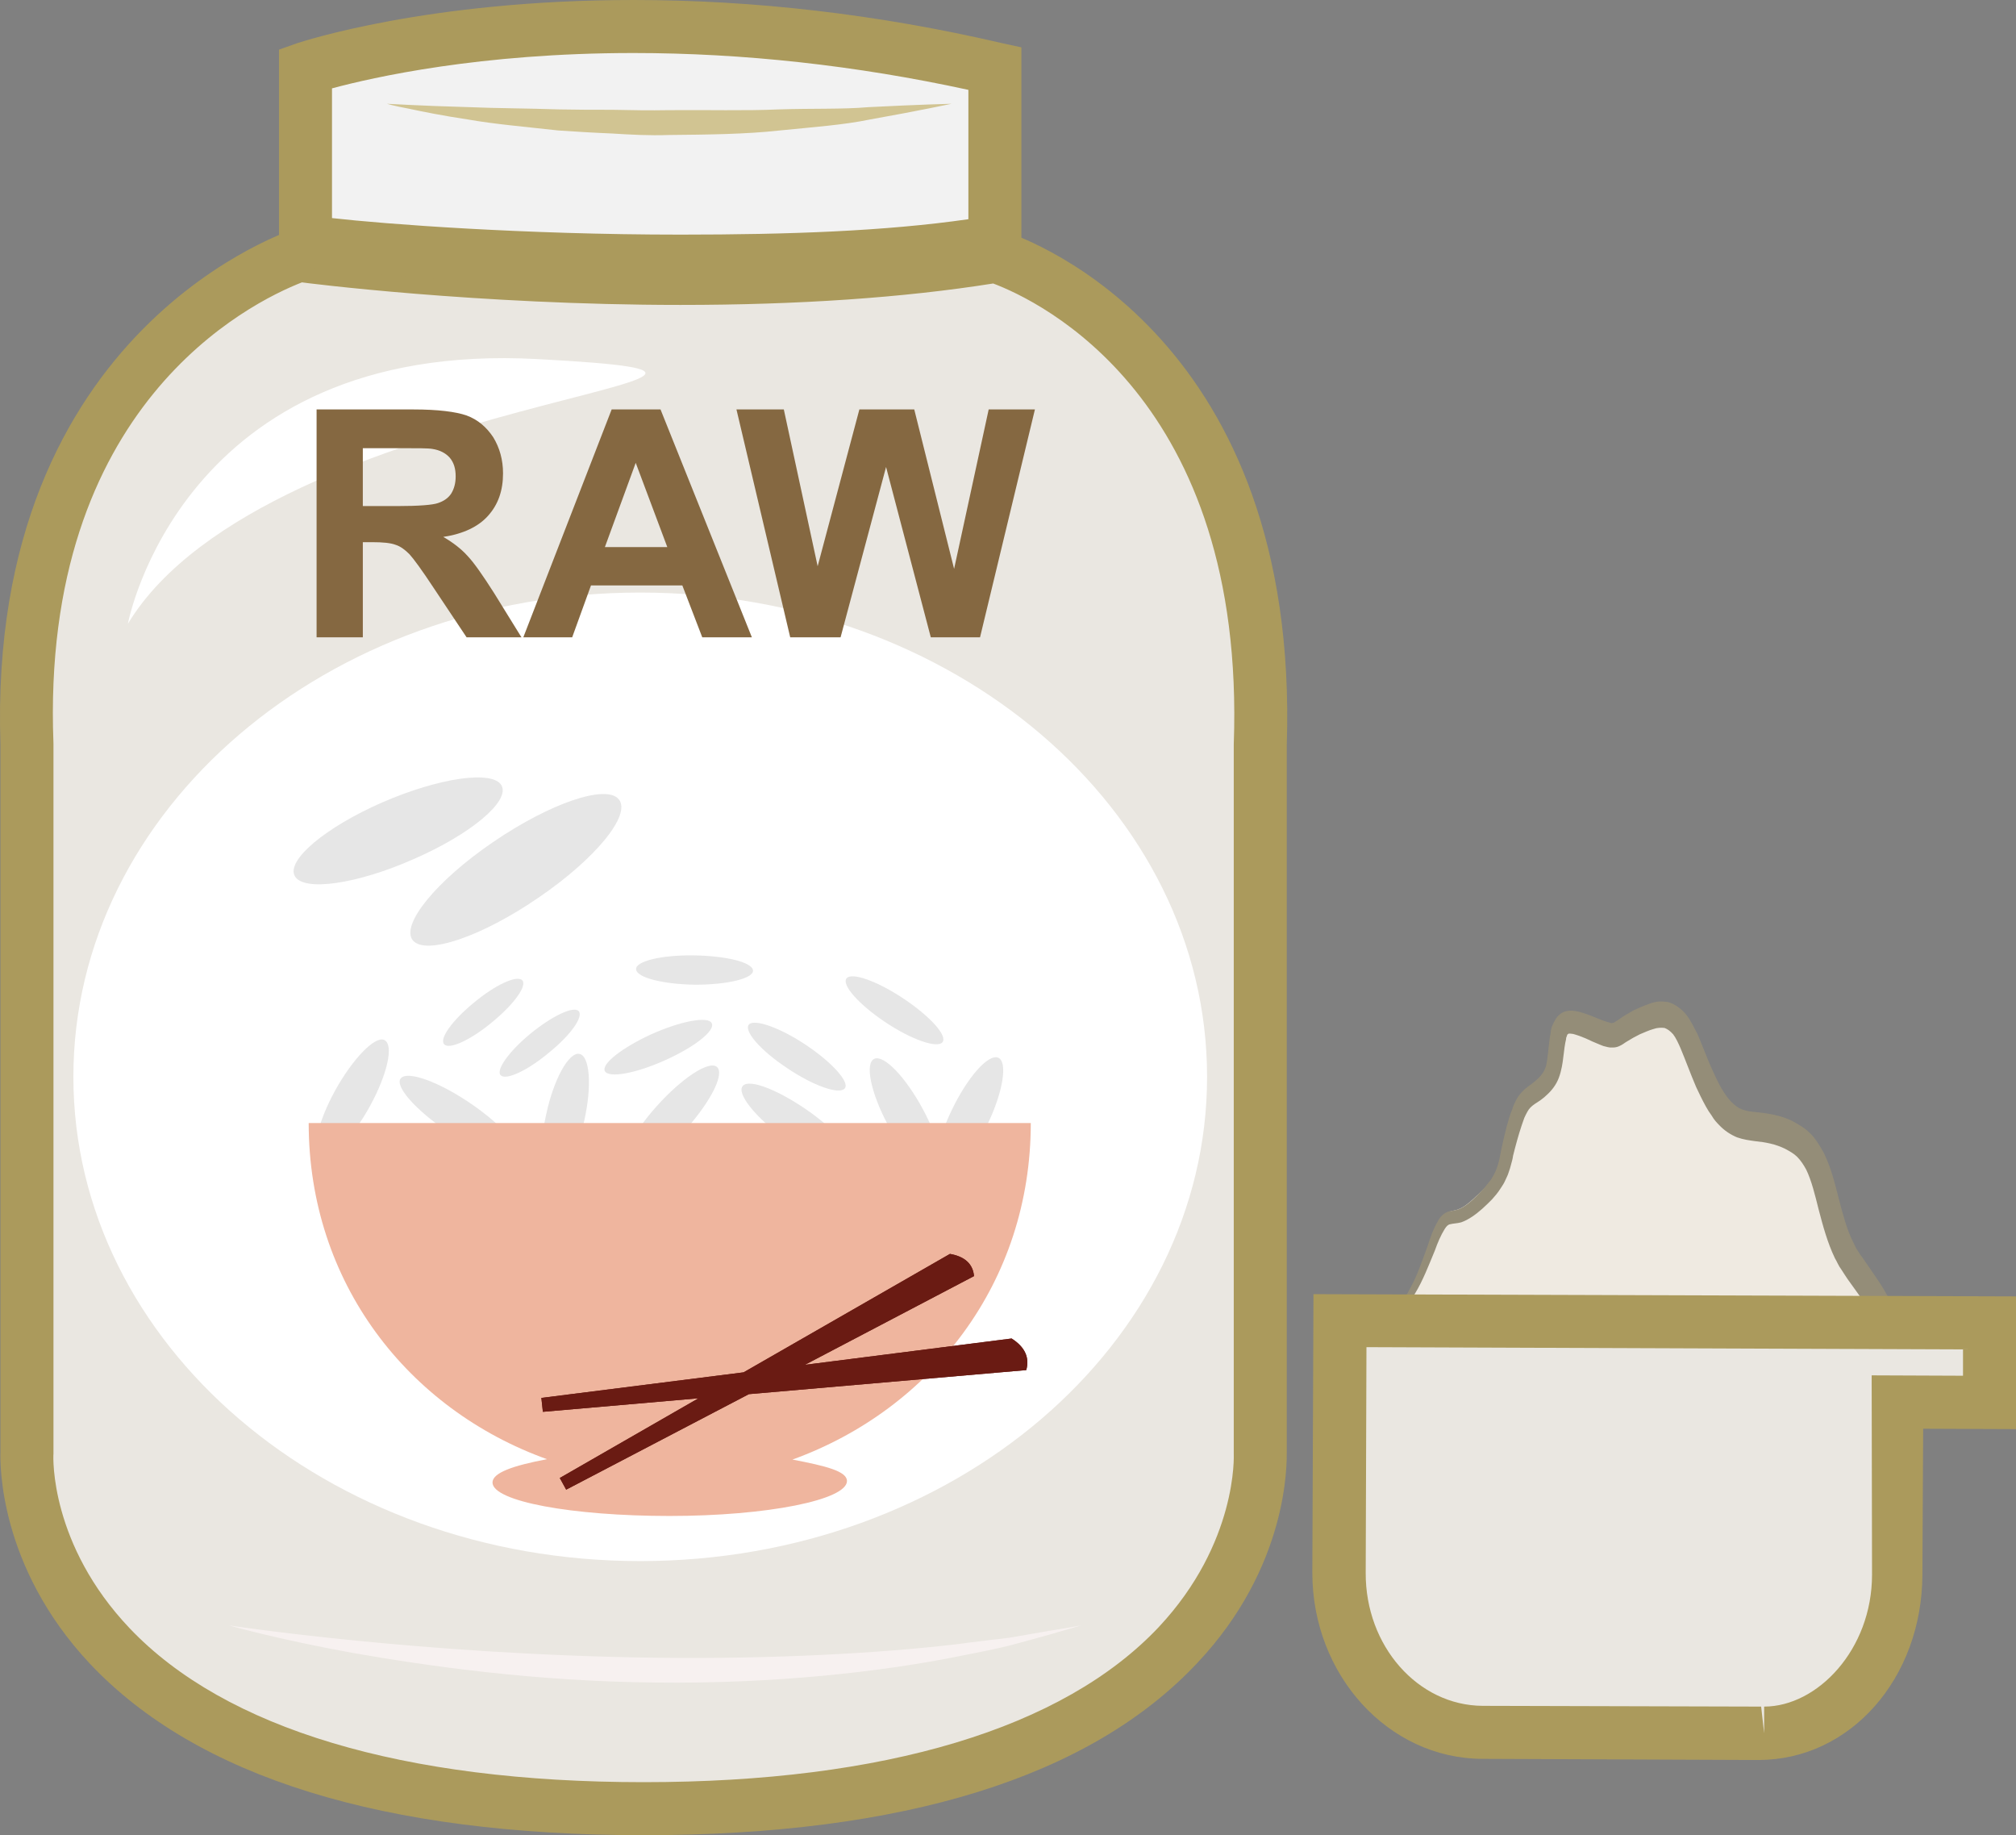 <?xml version="1.0" encoding="UTF-8" standalone="no"?>
<svg
   xmlns:dc="http://purl.org/dc/elements/1.1/"
   xmlns:cc="http://creativecommons.org/ns#"
   xmlns:rdf="http://www.w3.org/1999/02/22-rdf-syntax-ns#"
   xmlns:svg="http://www.w3.org/2000/svg"
   xmlns="http://www.w3.org/2000/svg"
   id="svg72"
   viewBox="0 0 5363.215 4881"
   style="clip-rule:evenodd;fill-rule:evenodd;image-rendering:optimizeQuality;shape-rendering:geometricPrecision;text-rendering:geometricPrecision"
   version="1.1"
   height="48.81mm"
   width="53.632mm"
   xml:space="preserve"><rect x="0" y="0" width="5363.215" height="4881" fill="#808080" stroke="none"/>
 <defs
   id="defs4">
  <style
   id="style2"
   type="text/css">
   <![CDATA[
    .fil11 {fill:#856841}
    .fil10 {fill:#6A1B13;fill-rule:nonzero}
    .fil1 {fill:#948D78;fill-rule:nonzero}
    .fil3 {fill:#AB9A5C;fill-rule:nonzero}
    .fil7 {fill:#D1C492;fill-rule:nonzero}
    .fil8 {fill:#E6E6E6;fill-rule:nonzero}
    .fil2 {fill:#EAE7E1;fill-rule:nonzero}
    .fil9 {fill:#EFB59E;fill-rule:nonzero}
    .fil0 {fill:#EFEAE1;fill-rule:nonzero}
    .fil4 {fill:#F2F2F2;fill-rule:nonzero}
    .fil5 {fill:#F7F1F0;fill-rule:nonzero}
    .fil6 {fill:white;fill-rule:nonzero}
   ]]>
  </style>
 </defs>
 <g
   transform="translate(-7862.785,-12372)"
   id="Vrstva_x0020_1">
  <path
   style="fill:#efeae1;fill-rule:nonzero"
   id="path7"
   d="m 11508,16078 c 28,-35 123,98 238,145 114,47 148,142 268,86 121,-56 242,-123 302,-118 60,6 83,109 230,82 147,-28 235,-65 306,-216 72,-150 20,-206 -60,-320 -80,-113 -58,-282 -156,-339 -98,-57 -153,9 -218,-113 -65,-123 -70,-245 -169,-208 -98,37 -71,66 -136,37 -66,-28 -93,-38 -104,9 -11,47 0,104 -44,141 -44,38 -37,41 -65,135 -27,94 -24,100 -106,175 -82,75 -65,-16 -114,124 -50,140 -73,149 -123,225 -49,75 -115,89 -83,146 0,0 30,14 34,9 z"
   class="fil0" />
  <path
   style="fill:#efeae1;fill-rule:nonzero"
   id="path9"
   d="m 11520,16054 c 24,0 52,24 92,57 39,33 88,74 140,96 40,16 70,38 97,57 35,25 62,44 97,44 19,0 38,-5 61,-15 23,-11 47,-23 70,-34 101,-48 187,-90 241,-85 26,2 46,19 66,36 29,25 58,50 115,50 13,0 28,-2 44,-5 148,-28 226,-64 293,-205 63,-132 27,-183 -45,-283 l -14,-19 c -37,-53 -52,-114 -67,-173 -18,-72 -34,-133 -83,-161 -34,-21 -63,-24 -90,-27 -47,-6 -90,-11 -135,-94 -18,-35 -32,-70 -44,-100 -33,-83 -50,-119 -102,-99 -37,13 -55,26 -68,34 -11,8 -22,15 -37,15 -11,0 -23,-3 -45,-13 -29,-12 -53,-22 -66,-22 -4,0 -9,0 -14,19 -3,13 -4,26 -6,40 -3,37 -7,79 -44,111 -31,26 -32,30 -46,80 -3,13 -7,28 -13,46 l -6,22 c -22,75 -26,89 -105,161 -34,31 -53,37 -70,40 -9,2 -14,3 -40,77 -38,109 -62,142 -93,184 -9,12 -19,26 -31,44 -19,29 -40,49 -57,65 -30,30 -37,39 -28,58 5,2 10,4 14,5 5,-4 12,-6 19,-6 z m 426,290 c -46,0 -81,-25 -117,-51 -27,-19 -54,-39 -90,-54 -57,-23 -109,-66 -150,-101 -26,-22 -58,-48 -69,-48 0,2 -6,6 -16,6 -12,0 -30,-8 -37,-12 l -5,-2 -3,-5 c -28,-48 1,-76 32,-105 16,-16 35,-34 52,-59 12,-18 22,-33 32,-46 30,-41 51,-71 88,-175 29,-81 37,-94 66,-100 10,-2 24,-4 53,-31 72,-65 74,-73 95,-145 l 7,-22 c 5,-18 9,-33 12,-45 14,-52 18,-64 57,-98 26,-22 29,-54 32,-87 2,-15 3,-30 7,-45 2,-11 11,-46 48,-46 20,0 45,10 80,25 16,7 25,10 31,10 4,0 7,-2 18,-9 13,-9 34,-23 74,-38 14,-6 27,-8 39,-8 58,0 82,58 109,127 12,29 25,63 43,96 35,67 64,71 107,76 28,3 63,7 104,31 61,36 80,107 99,183 14,56 29,114 62,161 l 14,20 c 72,100 120,167 48,318 -73,153 -164,196 -319,225 -18,3 -34,5 -50,5 -70,0 -108,-32 -138,-58 -17,-15 -31,-27 -47,-28 -44,-4 -130,38 -222,82 -23,11 -47,23 -70,34 -28,12 -52,19 -76,19 z"
   class="fil0" />
  <path
   style="fill:#948d78;fill-rule:nonzero"
   id="path11"
   d="m 11508,16078 c 0,-1 0,1 -5,1 -5,-1 -13,-3 -29,-10 -2,-4 -7,-12 -10,-25 -4,-13 2,-33 13,-47 10,-16 24,-31 38,-50 15,-19 28,-44 46,-68 18,-25 38,-50 54,-82 18,-32 31,-71 46,-112 7,-21 14,-43 27,-65 3,-6 7,-12 12,-16 5,-5 11,-8 17,-10 11,-2 19,-3 27,-6 15,-6 31,-19 46,-34 8,-8 16,-16 23,-24 l 10,-13 6,-7 4,-7 c 12,-19 18,-41 23,-70 6,-28 13,-60 22,-89 2,-7 5,-15 8,-22 2,-8 6,-16 10,-24 8,-16 23,-30 33,-37 10,-7 20,-15 28,-23 7,-7 13,-15 17,-26 4,-10 5,-24 7,-39 2,-16 3,-34 7,-54 0,-5 2,-11 3,-16 3,-6 5,-12 9,-18 6,-12 17,-20 27,-23 11,-3 19,-2 26,-1 8,1 15,3 21,5 26,8 53,22 72,26 l 3,1 c 1,0 2,0 2,0 2,-1 3,0 5,-1 2,-1 9,-6 14,-9 12,-9 25,-16 39,-24 13,-6 26,-12 41,-17 7,-3 15,-5 23,-6 9,-1 18,0 27,1 18,5 36,18 49,34 13,17 21,35 30,52 15,35 27,69 42,101 14,31 30,61 48,79 9,9 18,16 29,20 11,4 24,6 38,7 29,3 63,8 94,23 14,8 32,17 47,32 15,14 27,34 38,54 20,41 30,84 40,123 11,42 21,80 37,112 4,8 7,16 12,23 4,7 9,14 15,22 11,16 22,32 33,48 11,16 22,33 33,53 10,20 19,43 25,70 5,27 4,56 0,81 -2,13 -4,25 -8,36 -3,12 -7,22 -11,33 -8,21 -17,40 -27,57 -10,18 -18,36 -31,52 l -17,24 c -5,8 -13,14 -19,21 l -19,20 c -7,5 -15,10 -22,16 -56,41 -116,56 -172,68 -28,6 -57,12 -86,11 -30,0 -60,-7 -87,-23 -28,-15 -51,-40 -70,-55 -10,-7 -18,-11 -28,-12 -11,1 -22,0 -33,3 -47,10 -93,31 -137,50 -44,19 -86,38 -126,56 -21,9 -43,15 -65,15 -22,1 -43,-5 -62,-15 -37,-20 -67,-48 -97,-67 -15,-10 -30,-18 -44,-25 -15,-7 -29,-15 -43,-23 -26,-16 -49,-35 -70,-52 -40,-34 -70,-64 -92,-79 -11,-7 -21,-10 -27,-9 -6,1 -9,5 -9,5 0,0 2,-4 9,-6 6,-2 16,1 28,7 23,13 54,41 96,71 21,16 44,32 70,46 14,7 28,13 43,19 15,7 31,14 46,23 32,18 63,44 98,60 34,17 72,11 110,-7 40,-20 81,-41 125,-63 43,-22 89,-45 141,-59 12,-4 27,-5 41,-5 16,0 32,7 45,16 26,19 45,39 67,50 22,11 46,16 71,16 25,0 51,-7 78,-13 54,-13 109,-30 156,-66 6,-5 12,-9 17,-14 l 16,-17 c 5,-6 11,-10 16,-17 l 14,-21 c 10,-12 17,-29 26,-44 8,-16 16,-32 22,-49 3,-8 6,-17 8,-25 3,-8 4,-16 6,-25 2,-16 2,-30 -1,-45 -6,-29 -24,-60 -45,-90 -11,-15 -22,-31 -33,-46 -5,-7 -11,-17 -17,-26 -7,-9 -11,-20 -17,-30 -20,-42 -32,-87 -43,-129 -10,-40 -19,-77 -33,-106 -7,-13 -15,-25 -24,-34 -9,-9 -20,-15 -33,-22 -25,-12 -50,-17 -80,-20 -14,-2 -30,-4 -47,-10 -17,-7 -34,-18 -48,-33 -7,-7 -14,-15 -19,-24 -6,-8 -11,-16 -16,-25 -10,-18 -18,-35 -26,-52 -15,-35 -28,-71 -41,-102 -6,-14 -13,-29 -20,-38 -8,-9 -15,-14 -23,-17 -9,-1 -19,-1 -30,3 -11,3 -24,9 -36,14 -12,6 -23,12 -34,19 -7,4 -12,9 -22,13 -5,2 -10,3 -15,3 h -8 l -6,-1 -12,-3 -10,-4 c -7,-3 -14,-6 -19,-8 -12,-6 -24,-11 -35,-15 -6,-2 -12,-4 -16,-5 -5,-1 -10,-1 -12,-1 -1,1 -3,2 -4,3 0,0 0,2 -1,4 -1,2 -2,4 -2,8 -3,12 -5,28 -7,45 -2,18 -5,38 -12,57 -7,19 -19,34 -31,45 -11,11 -22,18 -33,25 -10,7 -15,12 -20,21 -3,5 -5,10 -8,16 -2,7 -5,13 -7,20 -9,27 -16,53 -23,81 -1,8 -3,15 -5,22 -2,8 -4,15 -7,23 -2,7 -6,14 -9,21 -3,7 -7,13 -11,19 l -6,9 -6,8 -12,14 c -9,9 -17,17 -26,25 -17,15 -36,29 -56,36 -11,3 -22,3 -29,5 -6,1 -10,5 -15,13 -10,16 -19,37 -26,57 -17,41 -32,80 -52,113 -19,32 -40,57 -58,79 -19,23 -34,46 -49,65 -16,18 -30,32 -41,46 -11,13 -17,29 -14,42 2,13 7,21 9,25 14,8 23,10 28,11 5,0 5,-2 5,-1 z"
   class="fil1" />
  <path
   style="fill:#eae7e1;fill-rule:nonzero"
   id="path13"
   d="m 11215,14352 c 36,-970 -564,-1253 -705,-1299 v 1 c -812,132 -1835,0 -1835,0 v -9 c 0,0 -776,231 -741,1307 v 1882 c 0,0 -56,948 1641,948 1697,0 1640,-948 1640,-948 z"
   class="fil2" />
  <path
   style="fill:#ab9a5c;fill-rule:nonzero"
   id="path15"
   d="m 8666,13123 c -138,54 -696,327 -661,1226 v 1887 3 c -1,9 -9,241 203,464 254,267 727,409 1367,409 642,0 1116,-143 1370,-412 211,-225 200,-459 200,-461 v -5 -1882 c 33,-921 -518,-1180 -640,-1226 -240,38 -519,57 -832,57 -541,0 -1002,-59 -1007,-60 z m 909,4130 c -692,0 -1188,-154 -1473,-456 -243,-259 -239,-533 -238,-564 v -1881 c -37,-1115 783,-1372 791,-1374 l 91,-27 v 40 c 141,15 510,51 927,51 287,0 544,-17 766,-49 v -37 l 93,30 c 81,26 789,291 754,1368 v 1879 c 0,31 5,305 -239,563 -285,303 -780,457 -1472,457 z"
   class="fil3" />
  <path
   style="fill:#f2f2f2;fill-rule:nonzero"
   id="path17"
   d="m 8675,12554 v 453 8 c 0,0 1023,133 1835,0 v -1 -460 c -1094,-251 -1835,0 -1835,0 z"
   class="fil4" />
  <path
   style="fill:#ab9a5c;fill-rule:nonzero"
   id="path19"
   d="m 8746,12952 c 141,16 510,44 927,44 h 1 c 286,0 543,-9 765,-41 v -344 c -299,-65 -599,-98 -891,-98 -409,0 -694,65 -802,94 z m 928,185 h -1 c -541,0 -1002,-55 -1007,-56 l -61,-4 v -573 l 48,-17 c 13,-4 346,-115 895,-115 321,0 650,38 977,114 l 55,12 v 576 l -59,7 c -243,40 -528,56 -847,56 z"
   class="fil3" />
  <path
   style="fill:#f7f1f0;fill-rule:nonzero"
   id="path21"
   d="m 10739,16695 c 0,0 -30,9 -86,25 -28,8 -62,17 -102,28 -40,10 -86,19 -137,29 -203,41 -490,74 -808,70 -317,-3 -602,-43 -806,-79 -204,-37 -328,-73 -328,-73 0,0 508,78 1135,86 314,4 598,-12 802,-36 51,-7 97,-12 138,-17 40,-7 75,-13 104,-18 57,-9 88,-15 88,-15 z"
   class="fil5" />
  <path
   style="fill:#ffffff;fill-rule:nonzero"
   id="path23"
   d="m 8203,14031 c 0,0 141,-755 1089,-704 948,51 -717,90 -1089,704 z"
   class="fil6" />
  <path
   style="fill:#d1c492;fill-rule:nonzero"
   id="path25"
   d="m 10394,12648 c 0,0 -83,18 -218,42 -67,14 -149,20 -239,29 -90,10 -190,11 -294,12 -53,2 -104,-1 -153,-4 -49,-2 -97,-5 -142,-8 -90,-10 -171,-17 -239,-29 -67,-10 -122,-21 -159,-29 -38,-7 -58,-13 -58,-13 0,0 21,1 59,3 38,2 93,4 161,6 68,3 150,3 239,6 45,1 92,1 141,1 49,1 99,2 151,1 103,-1 202,2 291,-2 90,-3 171,0 239,-6 136,-7 221,-9 221,-9 z"
   class="fil7" />
  <path
   style="fill:#eae7e1;fill-rule:nonzero"
   id="path27"
   d="m 13156,15890 h -247 l -323,-1 -1159,-4 -2,670 c -1,234 170,424 381,424 l 734,3 c 212,1 366,-188 367,-422 l 1,-459 248,1 z"
   class="fil2" />
  <path
   style="fill:#ab9a5c;fill-rule:nonzero"
   id="path29"
   d="m 11498,15955 -2,600 c -1,195 139,353 311,354 l 741,2 8,71 v -71 c 141,0 287,-151 287,-351 l -1,-530 243,1 v -70 z m 1043,1098 h -1 l -734,-3 c -250,-1 -452,-223 -452,-495 l 3,-741 1869,6 v 353 l -247,-1 -2,388 c -1,276 -192,493 -436,493 z"
   class="fil3" />
  <path
   style="fill:#ffffff;fill-rule:nonzero"
   id="path31"
   d="m 11074,15236 c 0,711 -675,1288 -1508,1288 -833,0 -1508,-577 -1508,-1288 0,-711 675,-1288 1508,-1288 833,0 1508,577 1508,1288 z"
   class="fil6" />
  <path
   style="fill:#e6e6e6;fill-rule:nonzero"
   id="path33"
   d="m 8847,15314 c -47,85 -106,146 -132,134 -25,-11 -8,-89 39,-175 47,-85 106,-146 131,-135 26,12 9,90 -38,176 z"
   class="fil8" />
  <path
   style="fill:#e6e6e6;fill-rule:nonzero"
   id="path35"
   d="m 9174,14612 c 152,-104 302,-155 335,-114 34,41 -62,158 -213,261 -151,104 -301,155 -335,114 -33,-41 62,-158 213,-261 z"
   class="fil8" />
  <path
   style="fill:#e6e6e6;fill-rule:nonzero"
   id="path37"
   d="m 8880,14506 c 152,-66 294,-86 317,-45 23,42 -82,130 -234,196 -151,67 -293,87 -316,45 -23,-42 82,-130 233,-196 z"
   class="fil8" />
  <path
   style="fill:#e6e6e6;fill-rule:nonzero"
   id="path39"
   d="m 9052,15381 c -85,-58 -140,-121 -123,-141 18,-21 101,9 186,67 85,58 140,121 122,141 -17,21 -100,-9 -185,-67 z"
   class="fil8" />
  <path
   style="fill:#e6e6e6;fill-rule:nonzero"
   id="path41"
   d="m 9609,15315 c 66,-74 138,-122 160,-106 23,16 -13,89 -79,164 -66,75 -138,122 -161,106 -22,-16 13,-89 80,-164 z"
   class="fil8" />
  <path
   style="fill:#e6e6e6;fill-rule:nonzero"
   id="path43"
   d="m 10319,15324 c 46,86 62,165 36,176 -26,11 -84,-50 -130,-136 -46,-86 -62,-165 -36,-176 26,-11 84,50 130,136 z"
   class="fil8" />
  <path
   style="fill:#e6e6e6;fill-rule:nonzero"
   id="path45"
   d="m 10490,15362 c -42,88 -97,151 -124,141 -26,-10 -14,-89 28,-177 42,-88 97,-151 124,-141 26,10 14,90 -28,177 z"
   class="fil8" />
  <path
   style="fill:#e6e6e6;fill-rule:nonzero"
   id="path47"
   d="m 10022,15333 c 83,61 135,125 117,145 -18,20 -100,-13 -183,-73 -83,-60 -135,-125 -117,-145 18,-20 100,13 183,73 z"
   class="fil8" />
  <path
   style="fill:#e6e6e6;fill-rule:nonzero"
   id="path49"
   d="m 9595,15123 c 78,-35 151,-49 161,-30 11,19 -44,63 -122,98 -79,36 -151,49 -162,30 -10,-19 45,-62 123,-98 z"
   class="fil8" />
  <path
   style="fill:#e6e6e6;fill-rule:nonzero"
   id="path51"
   d="m 10008,15152 c 70,47 116,99 102,115 -15,17 -83,-7 -153,-54 -71,-47 -116,-99 -102,-116 14,-16 83,8 153,55 z"
   class="fil8" />
  <path
   style="fill:#e6e6e6;fill-rule:nonzero"
   id="path53"
   d="m 9316,15335 c 20,-93 60,-165 88,-160 28,5 34,85 13,178 -21,94 -60,165 -88,160 -29,-5 -34,-85 -13,-178 z"
   class="fil8" />
  <path
   style="fill:#e6e6e6;fill-rule:nonzero"
   id="path55"
   d="m 9273,15122 c 57,-47 115,-75 129,-61 14,14 -20,63 -78,110 -57,48 -115,75 -129,61 -14,-13 21,-63 78,-110 z"
   class="fil8" />
  <path
   style="fill:#e6e6e6;fill-rule:nonzero"
   id="path57"
   d="m 9707,14913 c 86,1 157,18 159,40 2,21 -67,38 -153,38 -86,-1 -157,-19 -158,-41 -2,-21 66,-38 152,-37 z"
   class="fil8" />
  <path
   style="fill:#e6e6e6;fill-rule:nonzero"
   id="path59"
   d="m 10268,15029 c 70,47 116,98 102,115 -14,17 -83,-7 -153,-54 -70,-47 -116,-99 -102,-116 14,-17 83,8 153,55 z"
   class="fil8" />
  <path
   style="fill:#e6e6e6;fill-rule:nonzero"
   id="path61"
   d="m 9122,15040 c 57,-48 115,-75 130,-61 14,14 -21,63 -78,110 -57,48 -115,75 -129,61 -15,-14 20,-63 77,-110 z"
   class="fil8" />
  <path
   style="fill:#efb59e;fill-rule:nonzero"
   id="path63"
   d="M 10605,15359 H 8684 c 0,424 264,761 634,894 -90,17 -145,36 -145,62 0,50 211,89 471,89 261,0 472,-43 472,-93 0,-26 -56,-40 -145,-57 370,-134 634,-471 634,-895 z"
   class="fil9" />
  <path
   style="fill:#6a1b13;fill-rule:nonzero"
   id="path65"
   d="m 10554,15932 -550,70 450,-236 c -3,-32 -24,-52 -64,-59 l -549,315 -538,68 4,37 414,-36 -369,212 17,31 486,-254 738,-64 c 9,-33 -3,-61 -39,-84 z"
   class="fil10" />
  <path
   style="fill:#6a1b13;fill-rule:nonzero"
   id="path67"
   d="m 10554,15932 -550,70 450,-236 c -3,-32 -24,-52 -64,-59 l -549,315 -538,68 4,37 414,-36 -369,212 17,31 486,-254 738,-64 c 9,-33 -3,-61 -39,-84 z"
   class="fil10" />
  <path
   style="fill:#856841"
   id="path69"
   d="m 8705,14067 v -606 h 258 c 65,0 112,6 141,16 30,11 53,31 71,58 17,28 26,60 26,96 0,46 -13,83 -40,113 -26,29 -66,48 -119,56 26,15 48,32 65,51 17,18 40,51 70,98 l 73,118 h -146 l -88,-132 c -31,-47 -53,-77 -64,-89 -12,-12 -24,-21 -37,-25 -13,-5 -34,-7 -62,-7 h -25 v 253 z m 123,-349 h 91 c 58,0 95,-3 109,-8 15,-5 27,-13 35,-25 8,-13 12,-28 12,-46 0,-21 -5,-37 -16,-50 -11,-12 -26,-20 -46,-23 -10,-2 -40,-2 -89,-2 h -96 z m 1035,349 h -132 l -53,-138 h -243 l -50,138 h -130 l 235,-606 h 130 z m -225,-240 -84,-224 -82,224 z m 327,240 -143,-606 h 126 l 90,417 111,-417 h 146 l 106,424 92,-424 h 123 l -146,606 h -131 l -119,-453 -121,453 z"
   class="fil11" />
 </g>
</svg>